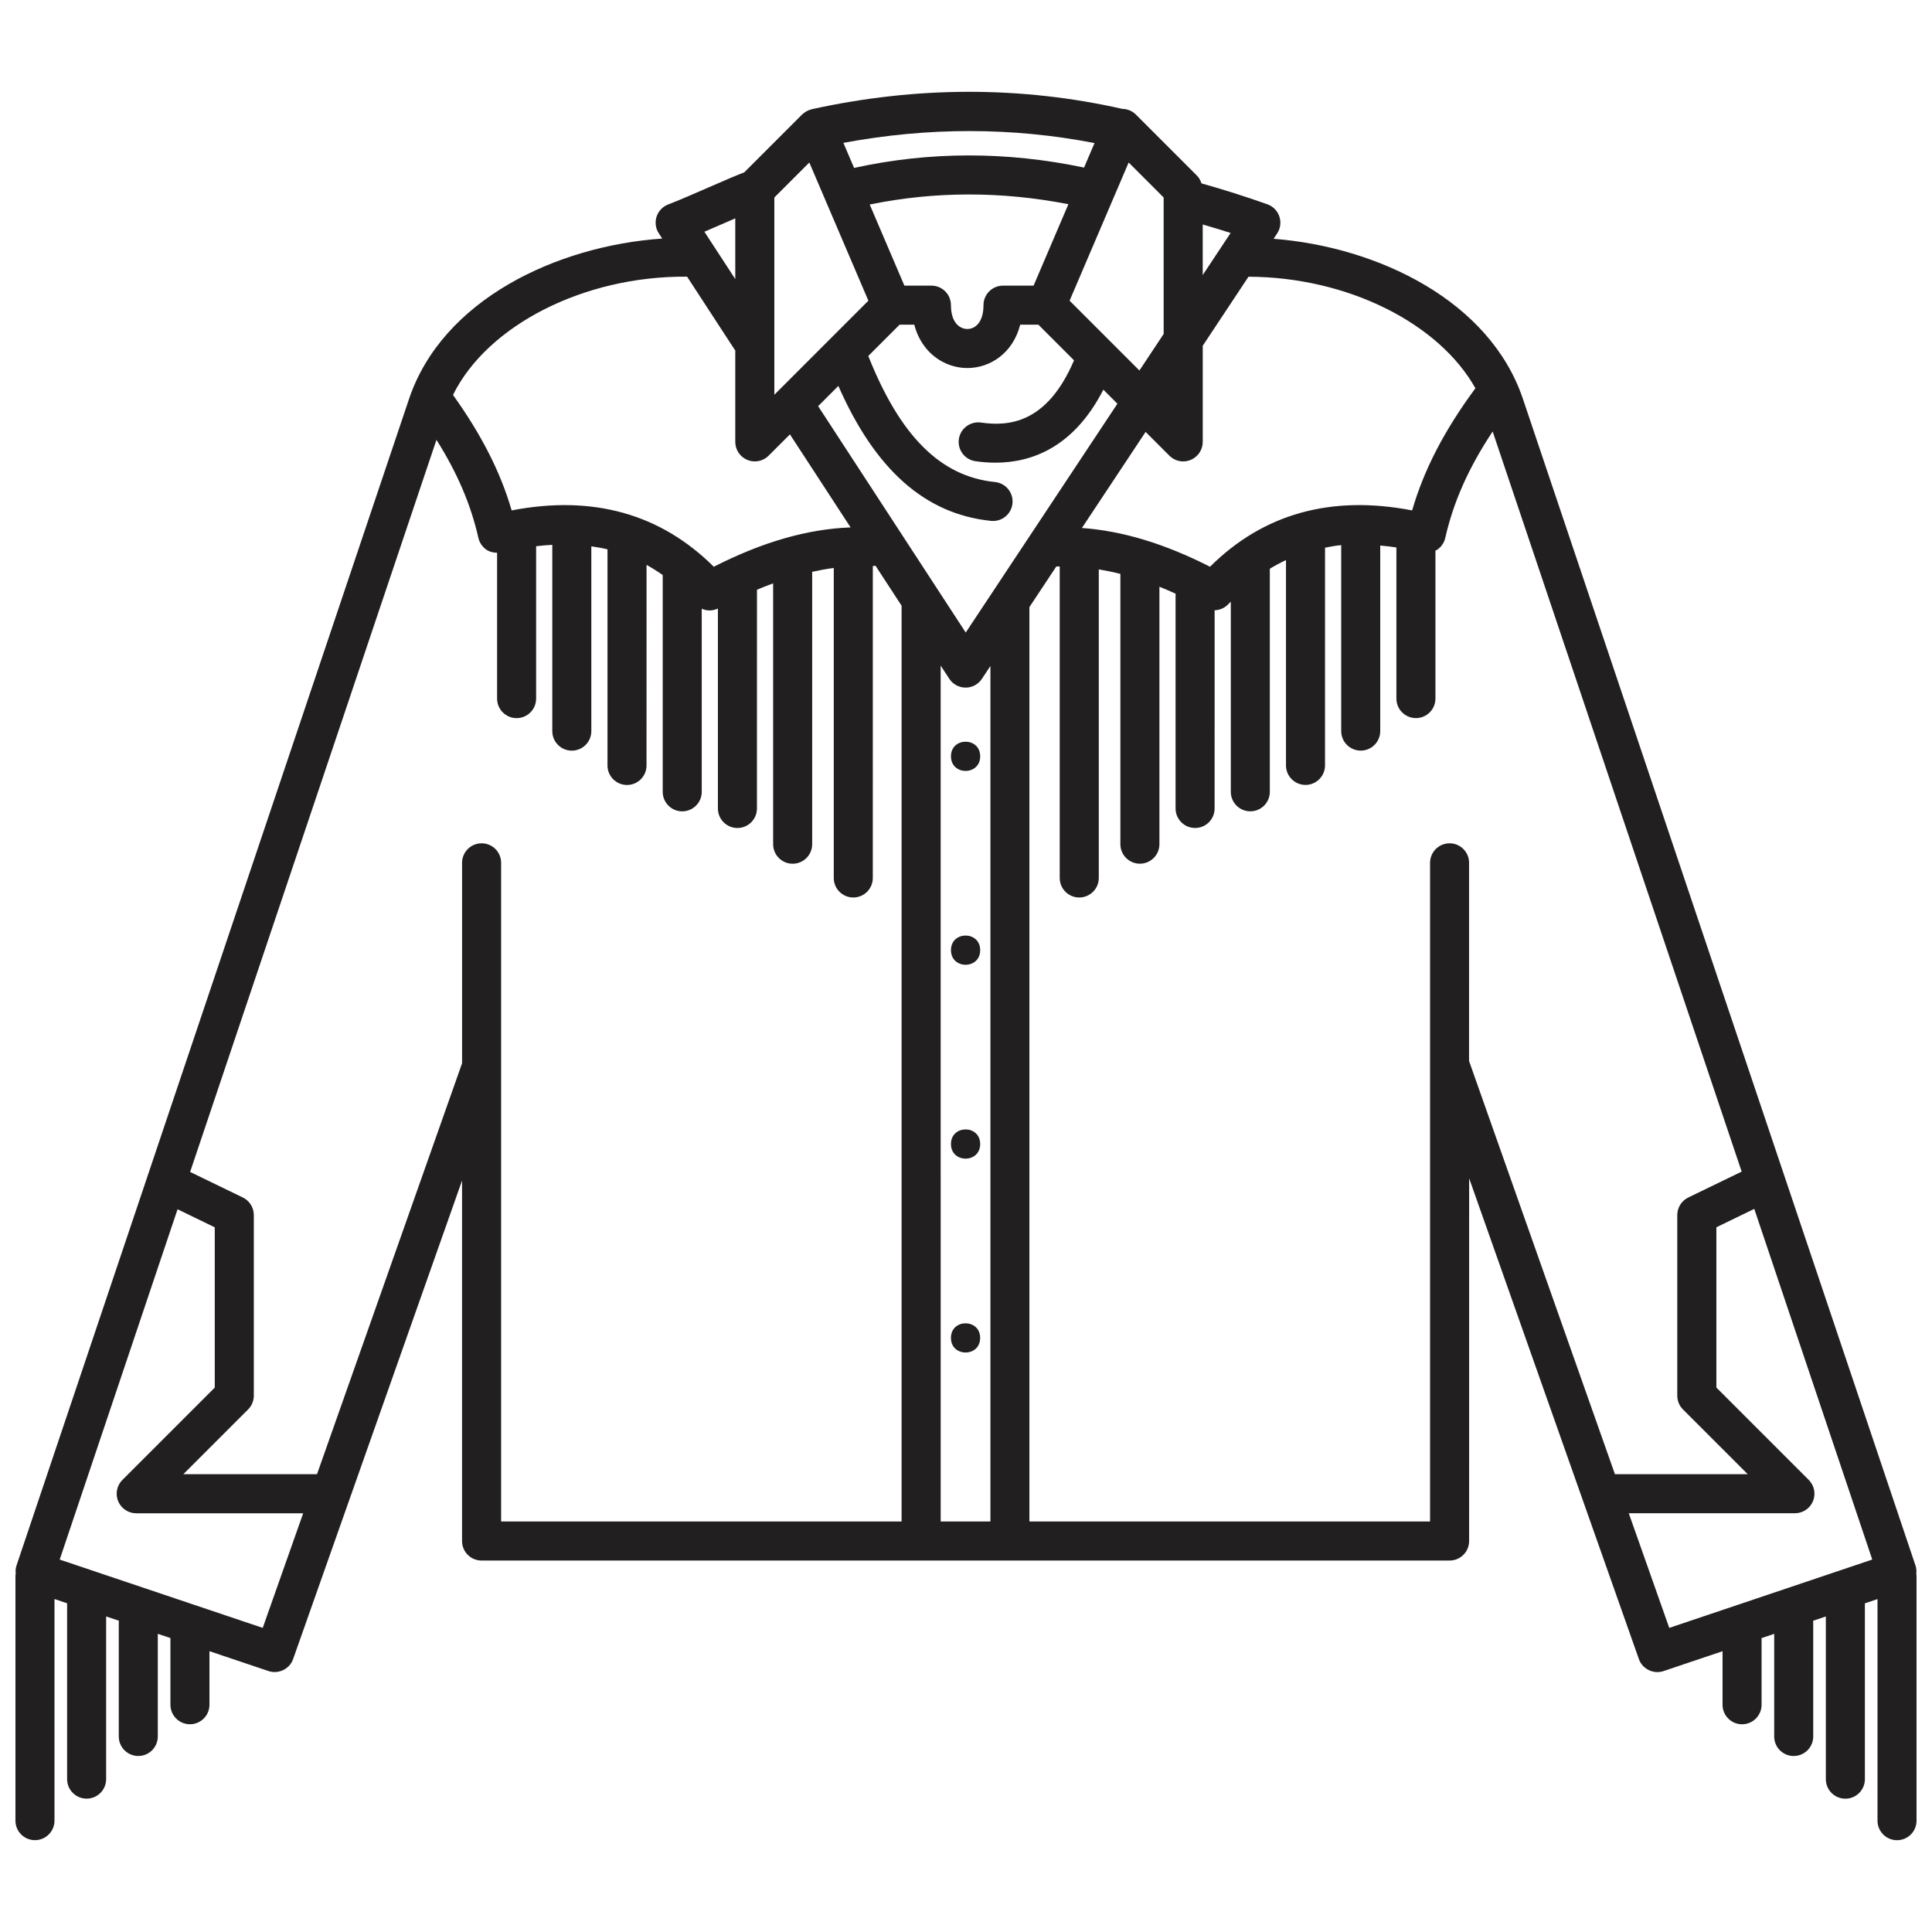 <?xml version="1.0" encoding="UTF-8"?>
<!-- Uploaded to: ICON Repo, www.svgrepo.com, Generator: ICON Repo Mixer Tools -->
<svg width="800px" height="800px" version="1.1" viewBox="144 144 512 512" xmlns="http://www.w3.org/2000/svg">
 <defs>
  <clipPath id="a">
   <path d="m148.09 168h503.81v464h-503.81z"/>
  </clipPath>
 </defs>
 <path d="m403.76 395.8c0 5.164-7.742 5.164-7.742 0 0-5.16 7.742-5.16 7.742 0" fill="#221f20"/>
 <path d="m403.76 447.18c0 5.16-7.742 5.16-7.742 0s7.742-5.16 7.742 0" fill="#221f20"/>
 <path d="m403.75 498.56c0 5.16-7.742 5.16-7.742 0s7.742-5.16 7.742 0" fill="#221f20"/>
 <path d="m403.76 344.43c0 5.16-7.742 5.16-7.742 0 0-5.16 7.742-5.16 7.742 0" fill="#221f20"/>
 <g clip-path="url(#a)">
  <path d="m651.83 561.15c0.086-0.75 0.051-1.508-0.195-2.234l-104.04-309.19c-8.746-25.992-38.383-40.293-66.078-42.445l0.934-1.406c0.883-1.328 1.098-2.984 0.594-4.496-0.508-1.512-1.676-2.707-3.18-3.238-5.812-2.066-11.684-3.922-17.461-5.543-0.25-0.758-0.621-1.477-1.195-2.051l-16.195-16.195c-0.957-0.957-2.25-1.477-3.578-1.496-26.852-6.062-54.543-6.031-82.332 0.094-0.047 0.012-0.078 0.039-0.117 0.051-0.578 0.145-1.129 0.383-1.629 0.723-0.109 0.07-0.195 0.152-0.297 0.23-0.164 0.129-0.348 0.234-0.496 0.391l-15.336 15.336c-1.754 0.645-4.559 1.852-9.414 3.969-3.926 1.711-8.086 3.527-10.727 4.527-1.465 0.555-2.598 1.75-3.086 3.234-0.484 1.488-0.266 3.117 0.59 4.43l0.902 1.379c-27.992 1.934-58.246 16.199-67.098 42.508l-104.03 309.18c-0.246 0.727-0.281 1.488-0.195 2.234-0.012 0.137-0.078 0.246-0.078 0.383v64.965c0 2.859 2.316 5.172 5.172 5.172s5.172-2.312 5.172-5.172l0.004-58.727 3.344 1.121v46.602c0 2.859 2.316 5.172 5.172 5.172s5.172-2.312 5.172-5.172v-43.113l3.398 1.145c-0.004 0.094-0.051 0.168-0.051 0.266v30.398c0 2.859 2.316 5.172 5.172 5.172 2.856 0 5.172-2.312 5.172-5.172v-27.199l3.344 1.121v17.668c0 2.859 2.316 5.172 5.172 5.172 2.856 0 5.172-2.312 5.172-5.172v-14.188l15.641 5.262c0.543 0.18 1.102 0.266 1.652 0.266 2.133 0 4.133-1.328 4.879-3.449l44.766-126.8v95.527c0 2.859 2.316 5.172 5.172 5.172h256.54c2.856 0 5.172-2.312 5.172-5.172l0.008-96.137 44.984 127.42c0.75 2.121 2.742 3.449 4.875 3.449 0.543 0 1.102-0.086 1.652-0.266l15.641-5.266v14.188c0 2.859 2.316 5.172 5.172 5.172s5.172-2.312 5.172-5.172v-17.668l3.344-1.121v27.199c0 2.859 2.316 5.172 5.172 5.172s5.172-2.312 5.172-5.172v-30.398c0-0.094-0.051-0.176-0.051-0.266l3.398-1.145v43.121c0 2.859 2.316 5.172 5.172 5.172 2.856 0 5.172-2.312 5.172-5.172v-46.602l3.344-1.121v58.723c0 2.859 2.316 5.172 5.172 5.172 2.856 0 5.172-2.312 5.172-5.172l0.004-64.973c0.004-0.137-0.062-0.246-0.07-0.375zm-116.83-314.26c-8.172 11.07-13.613 21.496-16.77 32.375-21.449-4.148-39.441 0.867-53.566 14.93-12.07-6.148-23.266-9.512-33.949-10.273l16.883-25.465 6.305 6.305c0.988 0.988 2.312 1.516 3.66 1.516 0.668 0 1.34-0.129 1.98-0.395 1.934-0.801 3.195-2.688 3.195-4.777v-25.48l12.125-18.293c26.238 0.09 50.453 12.297 60.137 29.559zm-139.44 76.984c0.953 1.457 2.574 2.336 4.316 2.348h0.02c1.734 0 3.352-0.867 4.312-2.312l2.262-3.414v226.72h-13.18l-0.004-226.82zm4.367-12.242-39.113-59.996 5.359-5.363c9.781 22.254 23.055 33.996 40.473 35.766 0.176 0.02 0.355 0.027 0.527 0.027 2.621 0 4.871-1.984 5.141-4.648 0.293-2.84-1.777-5.383-4.625-5.672-14.441-1.465-25.137-12.172-33.586-33.406l8.297-8.297h3.891c0.84 3.246 2.379 5.5 3.742 6.961 2.68 2.875 6.449 4.527 10.336 4.527 6.008 0 12.082-3.926 13.992-11.488h4.82l9.445 9.445c-7.191 16.883-17.477 17.527-24.66 16.492-2.805-0.395-5.449 1.555-5.859 4.383-0.406 2.824 1.555 5.449 4.383 5.859 1.688 0.242 3.465 0.391 5.297 0.391 9.629 0 20.793-4.07 28.613-19.348l3.723 3.723zm17.984-91.934h-8.105c-2.856 0-5.172 2.316-5.172 5.172 0 4.664-2.293 6.316-4.262 6.316-2.008 0-4.363-1.652-4.363-6.316 0-2.856-2.316-5.172-5.172-5.172h-7.164l-9.191-21.5c17.234-3.523 34.895-3.547 52.652-0.078zm44.824-2.805v-13.398c2.461 0.723 4.918 1.43 7.394 2.242zm-10.352 15.605-6.426 9.691-18.504-18.504 15.652-36.621 9.27 9.27 0.004 36.164zm-18.324-50.582-2.773 6.492c-20.555-4.32-41.016-4.293-60.945 0.094l-2.836-6.641c22.461-4.188 44.797-4.168 66.555 0.055zm-84.852 14.422 9.27-9.27 15.652 36.621-24.922 24.926zm-13.254 6.789c0.914-0.395 1.906-0.832 2.902-1.262v16.094l-8.184-12.547c1.715-0.727 3.523-1.516 5.281-2.285zm-9.867 14.191 12.586 19.309c0.051 0.082 0.129 0.137 0.184 0.215v24.262c0 2.09 1.262 3.977 3.195 4.777 0.641 0.266 1.312 0.395 1.98 0.395 1.348 0 2.664-0.523 3.66-1.516l5.648-5.648 16.078 24.66c-11.375 0.414-23.32 3.836-36.258 10.422-14.129-14.062-32.121-19.07-53.566-14.93-2.988-10.289-8.094-20.195-15.543-30.605 9.086-18.406 34.652-31.578 62.035-31.34zm-112.46 358.09-53.805-18.102 31.234-92.836 9.859 4.785v42.469l-24.48 24.477c-1.48 1.48-1.922 3.703-1.121 5.641 0.801 1.926 2.688 3.195 4.777 3.195h44.254zm58-207.92c-2.856 0-5.172 2.316-5.172 5.172v53.117l-38.445 108.9-35.422 0.004 17.16-17.16c0.969-0.969 1.516-2.281 1.516-3.66v-47.859c0-1.98-1.133-3.789-2.918-4.656l-13.961-6.766 65.281-194.02c5.531 8.766 9.129 17.191 11.113 25.984 0.309 1.359 1.152 2.539 2.336 3.269 0.801 0.488 1.707 0.656 2.621 0.672v38.656c0 2.856 2.316 5.172 5.172 5.172s5.172-2.316 5.172-5.172v-40.383c1.457-0.184 2.875-0.293 4.285-0.367v49.367c0 2.856 2.316 5.172 5.172 5.172 2.856 0 5.172-2.316 5.172-5.172v-48.973c1.449 0.211 2.891 0.457 4.285 0.801v57.27c0 2.856 2.316 5.172 5.172 5.172 2.856 0 5.172-2.316 5.172-5.172l0.008-53.152c1.461 0.809 2.891 1.703 4.281 2.691v57.449c0 2.856 2.316 5.172 5.172 5.172s5.172-2.316 5.172-5.172v-48.523c0.668 0.297 1.383 0.457 2.113 0.457 0.738 0 1.477-0.191 2.172-0.512v52.992c0 2.856 2.316 5.172 5.172 5.172s5.172-2.316 5.172-5.172l0.008-57.977c1.441-0.609 2.867-1.16 4.285-1.68v69.125c0 2.856 2.316 5.172 5.172 5.172s5.172-2.316 5.172-5.172v-72.191c1.934-0.426 3.844-0.777 5.723-1.016v82.156c0 2.856 2.316 5.172 5.172 5.172 2.856 0 5.172-2.316 5.172-5.172l0.004-82.66c0.242-0.027 0.477-0.039 0.707-0.098l6.918 10.605v242.69l-106.13 0.004v-174.56c0-2.856-2.316-5.172-5.172-5.172zm256.53 0c-2.856 0-5.172 2.316-5.172 5.172v174.55l-106.18 0.004v-242.33l7.137-10.766c0.297-0.012 0.602 0 0.898-0.004v82.559c0 2.856 2.316 5.172 5.172 5.172 2.856-0.004 5.18-2.316 5.18-5.172v-81.781c1.875 0.312 3.785 0.703 5.723 1.199v71.625c0 2.856 2.316 5.172 5.172 5.172 2.856 0 5.172-2.316 5.172-5.172v-68.223c1.414 0.562 2.844 1.184 4.285 1.84v56.918c0 2.856 2.316 5.172 5.172 5.172s5.172-2.316 5.172-5.172l0.004-52.52c1.379-0.047 2.723-0.609 3.691-1.695 0.191-0.215 0.398-0.379 0.594-0.59v50.391c0 2.856 2.316 5.172 5.172 5.172 2.856 0 5.172-2.316 5.172-5.172v-59.113c1.391-0.859 2.824-1.609 4.281-2.301v54.414c0 2.856 2.316 5.172 5.172 5.172 2.856 0 5.172-2.316 5.172-5.172l0.004-57.703c1.41-0.266 2.82-0.531 4.285-0.672v49.285c0 2.856 2.316 5.172 5.172 5.172s5.172-2.316 5.172-5.172v-49.172c1.414 0.133 2.824 0.266 4.285 0.504v40.051c0 2.856 2.316 5.172 5.172 5.172s5.172-2.316 5.172-5.172v-39.227c0.086-0.047 0.191-0.047 0.273-0.098 1.188-0.727 2.031-1.906 2.336-3.269 2.148-9.527 6.207-18.621 12.555-28.188l65.992 196.14-14.148 6.859c-1.785 0.867-2.918 2.672-2.918 4.656v47.859c0 1.375 0.543 2.688 1.516 3.66l17.16 17.16h-35.195l-38.66-109.51 0.004-52.516c0.008-2.856-2.312-5.172-5.168-5.172zm58.215 207.92-10.727-30.383h44.035c2.09 0 3.977-1.258 4.777-3.195s0.359-4.156-1.121-5.641l-24.477-24.477v-42.469l10.043-4.875 31.27 92.93z" fill="#221f20"/>
 </g>
</svg>